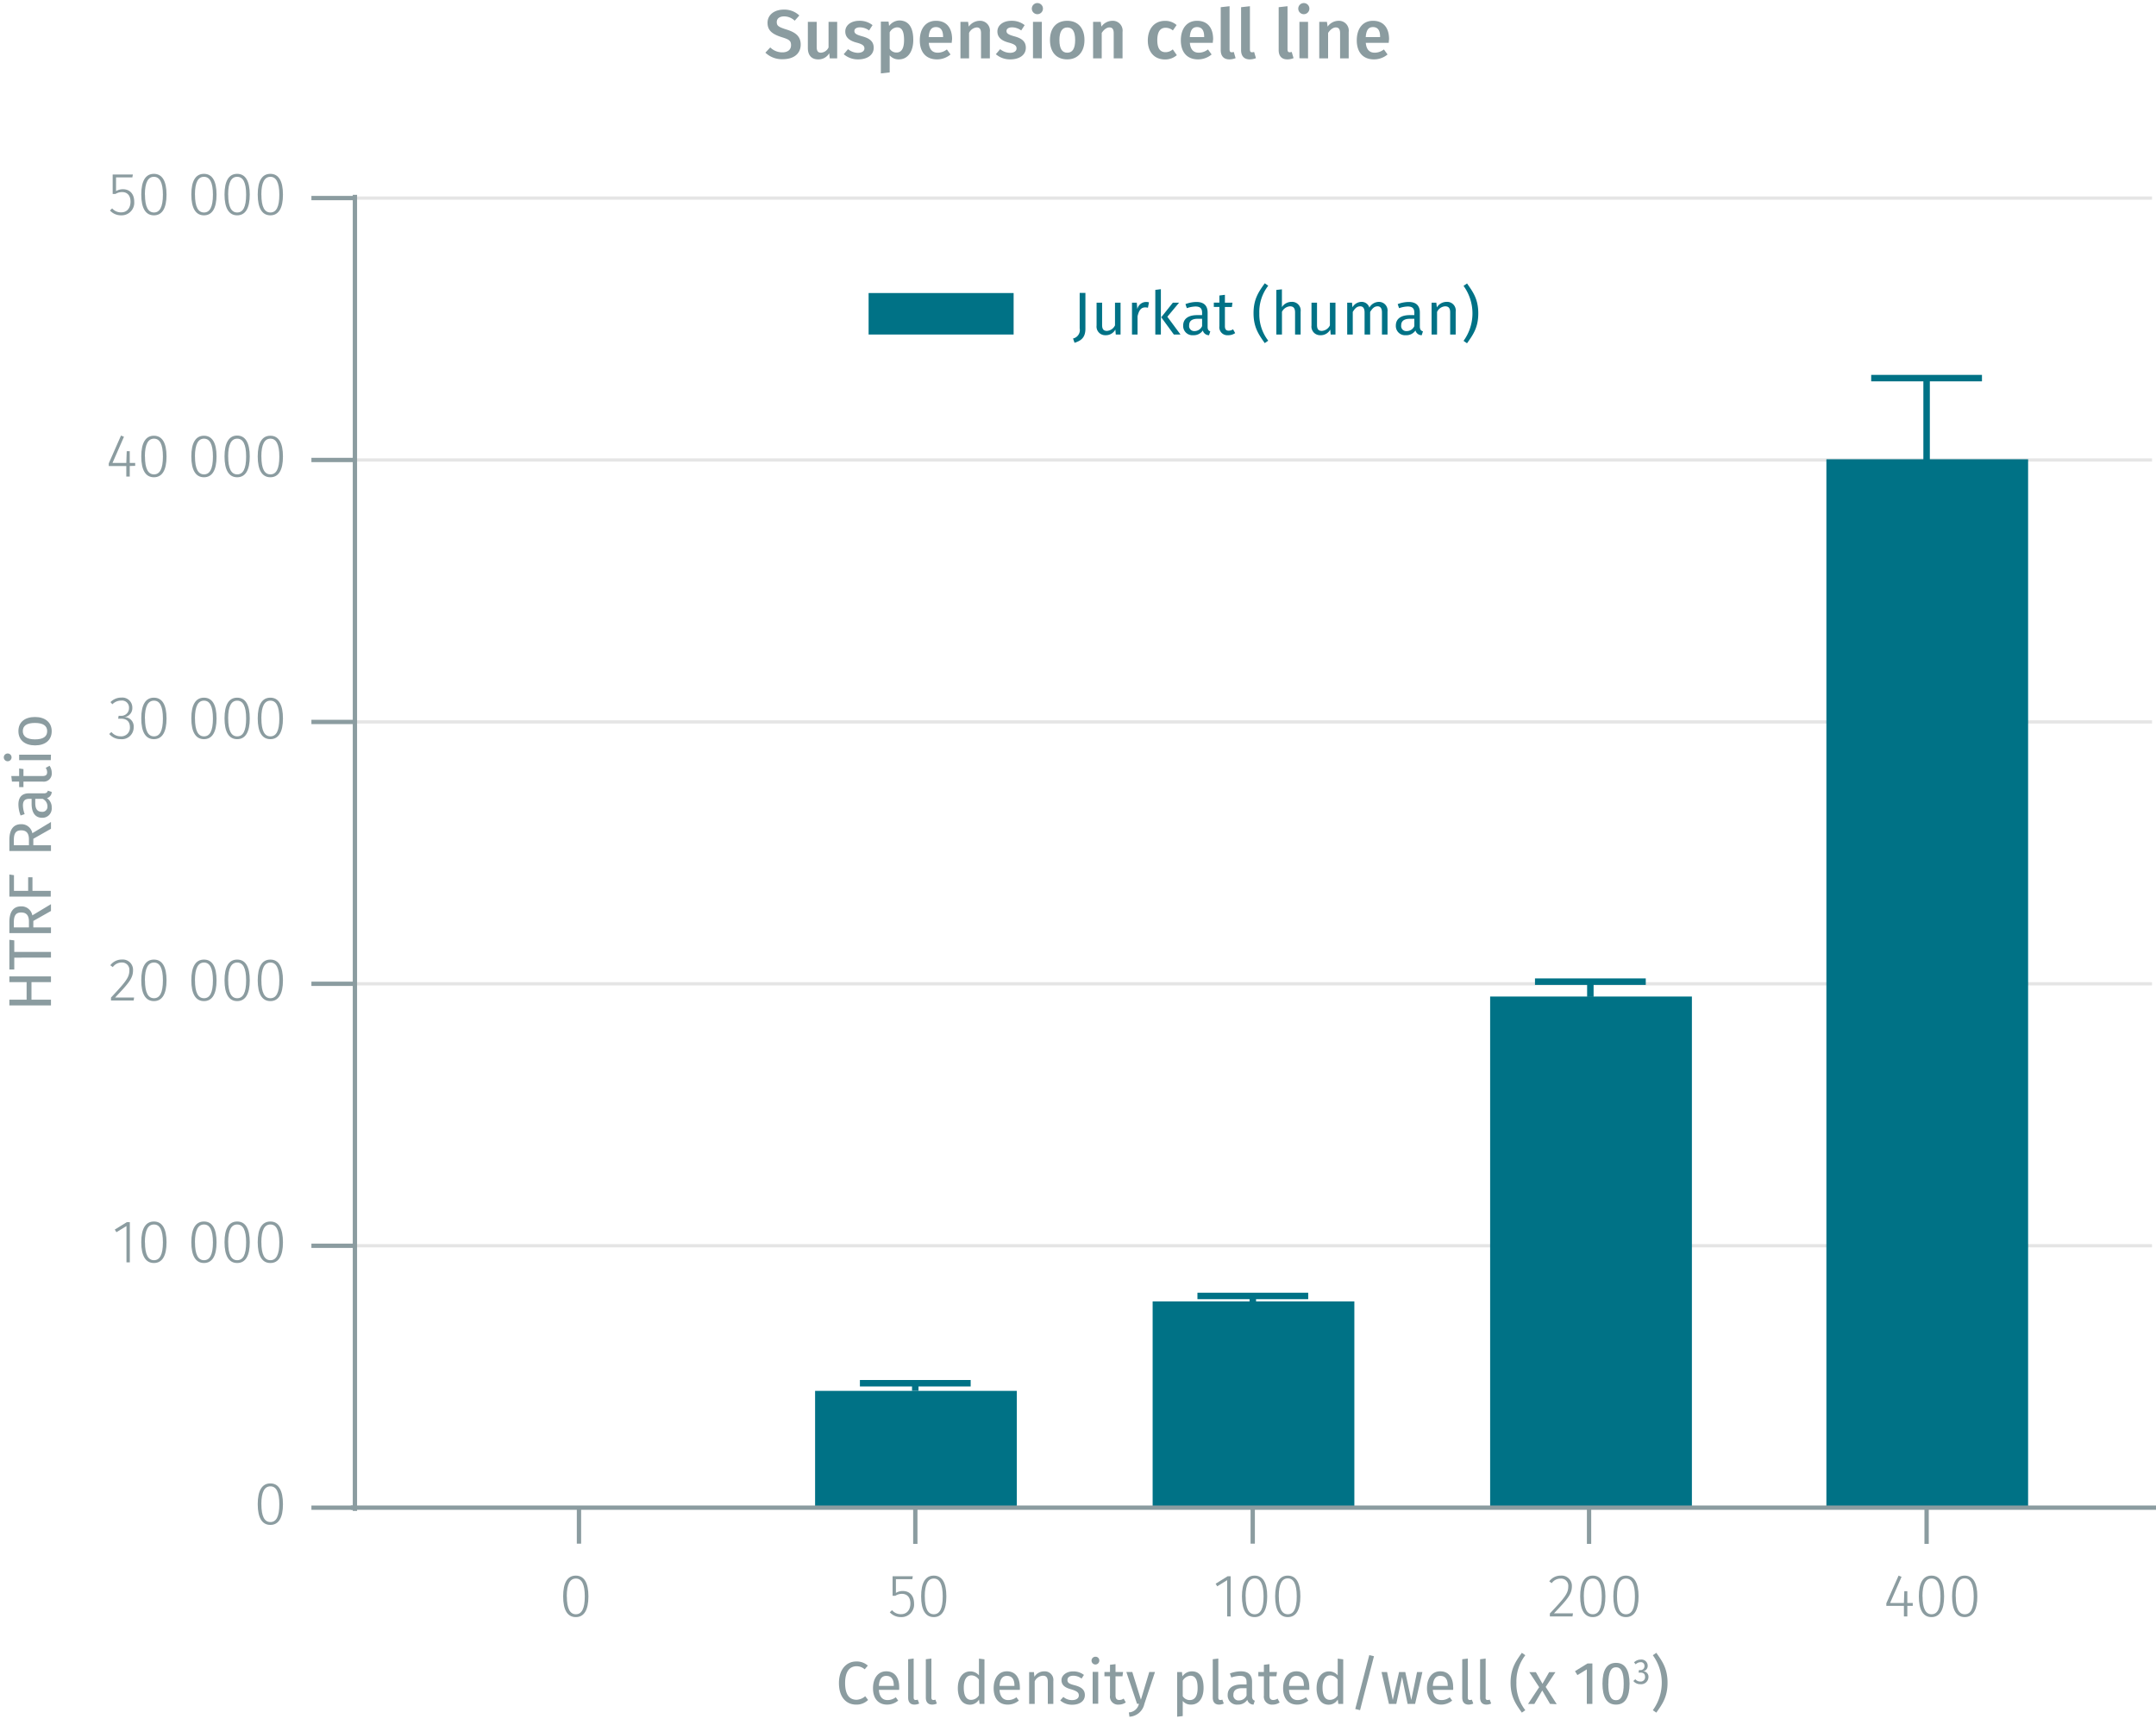 <svg id="Calque_1" data-name="Calque 1" xmlns="http://www.w3.org/2000/svg" viewBox="0 0 500 400"><line x1="82.31" y1="288.87" x2="499.08" y2="288.87" fill="none" stroke="#e5e5e5" stroke-miterlimit="10" stroke-width="0.75"/><line x1="82.31" y1="228.13" x2="499.08" y2="228.13" fill="none" stroke="#e5e5e5" stroke-miterlimit="10" stroke-width="0.75"/><line x1="82.31" y1="167.4" x2="499.08" y2="167.4" fill="none" stroke="#e5e5e5" stroke-miterlimit="10" stroke-width="0.75"/><line x1="82.31" y1="106.66" x2="499.08" y2="106.66" fill="none" stroke="#e5e5e5" stroke-miterlimit="10" stroke-width="0.75"/><line x1="82.31" y1="45.93" x2="499.08" y2="45.93" fill="none" stroke="#e5e5e5" stroke-miterlimit="10" stroke-width="0.75"/><polyline points="189.03 322.52 189.03 349.6 235.81 349.6 235.81 322.52 189.03 322.52" fill="#007286" fill-rule="evenodd"/><polyline points="267.31 301.77 267.31 349.6 314.09 349.6 314.09 301.77 267.31 301.77" fill="#007286" fill-rule="evenodd"/><polyline points="345.58 231.08 345.58 349.6 392.37 349.6 392.37 231.08 345.58 231.08" fill="#007286" fill-rule="evenodd"/><polyline points="423.56 106.5 423.56 349.6 470.34 349.6 470.34 106.5 423.56 106.5" fill="#007286" fill-rule="evenodd"/><path d="M136.46,370.18c0,3.15-1,4.8-2.93,4.8s-2.93-1.66-2.93-4.81,1-4.81,2.93-4.81S136.46,367,136.46,370.18Zm-5,0c0,2.87.75,4.14,2.09,4.14s2.07-1.26,2.07-4.13-.72-4.15-2.07-4.15S131.44,367.29,131.44,370.17Z" fill="#8b9ca0"/><path d="M207.77,366.19v3.18a3,3,0,0,1,1.59-.44c1.6,0,2.62,1.09,2.62,2.9a2.91,2.91,0,0,1-3,3.15,3.45,3.45,0,0,1-2.63-1.12l.52-.49a2.65,2.65,0,0,0,2.11.93c1.32,0,2.15-1,2.15-2.48s-.81-2.23-1.95-2.23a2.76,2.76,0,0,0-1.55.45H207v-4.53h4.69l-.12.68Z" fill="#8b9ca0"/><path d="M219.47,370.18c0,3.15-1,4.8-2.92,4.8s-2.93-1.66-2.93-4.81,1-4.81,2.93-4.81S219.47,367,219.47,370.18Zm-5,0c0,2.87.74,4.14,2.09,4.14s2.07-1.26,2.07-4.13-.73-4.15-2.07-4.15S214.46,367.29,214.46,370.17Z" fill="#8b9ca0"/><path d="M284.59,374.83v-8.42l-2.3,1.43-.37-.6,2.78-1.73h.7v9.32Z" fill="#8b9ca0"/><path d="M293.88,370.18c0,3.15-1,4.8-2.93,4.8s-2.93-1.66-2.93-4.81,1-4.81,2.93-4.81S293.88,367,293.88,370.18Zm-5,0c0,2.87.74,4.14,2.09,4.14s2.07-1.26,2.07-4.13S292.29,366,291,366,288.86,367.29,288.86,370.17Z" fill="#8b9ca0"/><path d="M301.57,370.18c0,3.15-1,4.8-2.92,4.8s-2.93-1.66-2.93-4.81,1-4.81,2.93-4.81S301.57,367,301.57,370.18Zm-5,0c0,2.87.74,4.14,2.09,4.14s2.07-1.26,2.07-4.13S300,366,298.65,366,296.56,367.29,296.56,370.17Z" fill="#8b9ca0"/><path d="M364.54,367.81c0,1.85-1,3-4.16,6.3h4.41l-.11.72h-5.25v-.69c3.46-3.68,4.27-4.65,4.27-6.29a1.67,1.67,0,0,0-1.77-1.8,2.5,2.5,0,0,0-2.07,1.06l-.57-.42a3.26,3.26,0,0,1,2.69-1.33A2.38,2.38,0,0,1,364.54,367.81Z" fill="#8b9ca0"/><path d="M372.31,370.18c0,3.15-1,4.8-2.93,4.8s-2.92-1.66-2.92-4.81,1-4.81,2.92-4.81S372.31,367,372.31,370.18Zm-5,0c0,2.87.74,4.14,2.08,4.14s2.08-1.26,2.08-4.13-.73-4.15-2.08-4.15S367.3,367.29,367.3,370.17Z" fill="#8b9ca0"/><path d="M380,370.18c0,3.15-1,4.8-2.93,4.8s-2.92-1.66-2.92-4.81,1-4.81,2.92-4.81S380,367,380,370.18Zm-5,0c0,2.87.74,4.14,2.08,4.14s2.08-1.26,2.08-4.13-.73-4.15-2.08-4.15S375,367.29,375,370.17Z" fill="#8b9ca0"/><path d="M442.33,372.38v2.45h-.79v-2.45h-4.08v-.6l2.84-6.42.69.28-2.66,6.07h3.21l.09-2.74h.7v2.74h1.26v.67Z" fill="#8b9ca0"/><path d="M450.86,370.18c0,3.15-1,4.8-2.93,4.8s-2.93-1.66-2.93-4.81,1-4.81,2.93-4.81S450.86,367,450.86,370.18Zm-5,0c0,2.87.75,4.14,2.09,4.14s2.07-1.26,2.07-4.13-.72-4.15-2.07-4.15S445.84,367.29,445.84,370.17Z" fill="#8b9ca0"/><path d="M458.56,370.18c0,3.15-1,4.8-2.93,4.8s-2.92-1.66-2.92-4.81,1-4.81,2.92-4.81S458.56,367,458.56,370.18Zm-5,0c0,2.87.75,4.14,2.09,4.14s2.08-1.26,2.08-4.13S457,366,455.63,366,453.54,367.29,453.54,370.17Z" fill="#8b9ca0"/><path d="M446.8,358V349.6M368.52,358V349.6m-78,8.35V349.6M212.27,358V349.6m-78,8.35V349.6m-52.9,0H500" fill="none" stroke="#8b9ca0" stroke-miterlimit="10"/><path d="M65.62,348.8c0,3.15-1,4.8-2.92,4.8s-2.93-1.66-2.93-4.81,1-4.81,2.93-4.81S65.62,345.63,65.62,348.8Zm-5,0c0,2.87.74,4.14,2.09,4.14s2.07-1.26,2.07-4.13-.73-4.15-2.07-4.15S60.61,345.91,60.61,348.79Z" fill="#8b9ca0"/><path d="M29.33,292.72V284.3L27,285.73l-.38-.61,2.79-1.72h.7v9.32Z" fill="#8b9ca0"/><path d="M38.62,288.07c0,3.15-1,4.8-2.93,4.8s-2.93-1.67-2.93-4.82,1-4.8,2.93-4.8S38.62,284.9,38.62,288.07Zm-5,0c0,2.87.75,4.15,2.09,4.15s2.07-1.26,2.07-4.13-.72-4.15-2.07-4.15S33.6,285.18,33.6,288.05Z" fill="#8b9ca0"/><path d="M50.22,288.07c0,3.15-1,4.8-2.92,4.8s-2.93-1.67-2.93-4.82,1-4.8,2.93-4.8S50.22,284.9,50.22,288.07Zm-5,0c0,2.87.74,4.15,2.09,4.15s2.07-1.26,2.07-4.13-.73-4.15-2.07-4.15S45.21,285.18,45.21,288.05Z" fill="#8b9ca0"/><path d="M57.92,288.07c0,3.15-1,4.8-2.92,4.8s-2.93-1.67-2.93-4.82,1-4.8,2.93-4.8S57.92,284.9,57.92,288.07Zm-5,0c0,2.87.74,4.15,2.09,4.15s2.07-1.26,2.07-4.13-.73-4.15-2.07-4.15S52.91,285.18,52.91,288.05Z" fill="#8b9ca0"/><path d="M65.62,288.07c0,3.15-1,4.8-2.92,4.8s-2.93-1.67-2.93-4.82,1-4.8,2.93-4.8S65.62,284.9,65.62,288.07Zm-5,0c0,2.87.74,4.15,2.09,4.15s2.07-1.26,2.07-4.13-.73-4.15-2.07-4.15S60.61,285.18,60.61,288.05Z" fill="#8b9ca0"/><path d="M30.85,225c0,1.85-1,3-4.16,6.31H31.1L31,232H25.74v-.68C29.2,227.61,30,226.65,30,225a1.68,1.68,0,0,0-1.77-1.81,2.53,2.53,0,0,0-2.07,1.06l-.58-.42a3.3,3.3,0,0,1,2.69-1.33A2.38,2.38,0,0,1,30.85,225Z" fill="#8b9ca0"/><path d="M38.62,227.33c0,3.15-1,4.81-2.93,4.81s-2.93-1.67-2.93-4.82,1-4.81,2.93-4.81S38.62,224.17,38.62,227.33Zm-5,0c0,2.87.75,4.14,2.09,4.14s2.07-1.26,2.07-4.13-.72-4.14-2.07-4.14S33.6,224.45,33.6,227.32Z" fill="#8b9ca0"/><path d="M50.22,227.33c0,3.15-1,4.81-2.92,4.81s-2.93-1.67-2.93-4.82,1-4.81,2.93-4.81S50.22,224.17,50.22,227.33Zm-5,0c0,2.87.74,4.14,2.09,4.14s2.07-1.26,2.07-4.13-.73-4.14-2.07-4.14S45.21,224.45,45.21,227.32Z" fill="#8b9ca0"/><path d="M57.92,227.33c0,3.15-1,4.81-2.92,4.81s-2.93-1.67-2.93-4.82,1-4.81,2.93-4.81S57.92,224.17,57.92,227.33Zm-5,0c0,2.87.74,4.14,2.09,4.14s2.07-1.26,2.07-4.13-.73-4.14-2.07-4.14S52.91,224.45,52.91,227.32Z" fill="#8b9ca0"/><path d="M65.62,227.33c0,3.15-1,4.81-2.92,4.81s-2.93-1.67-2.93-4.82,1-4.81,2.93-4.81S65.62,224.17,65.62,227.33Zm-5,0c0,2.87.74,4.14,2.09,4.14s2.07-1.26,2.07-4.13-.73-4.14-2.07-4.14S60.61,224.45,60.61,227.32Z" fill="#8b9ca0"/><path d="M30.69,164.1a2.1,2.1,0,0,1-1.84,2.19A2.14,2.14,0,0,1,31,168.61a2.73,2.73,0,0,1-3,2.79,3.38,3.38,0,0,1-2.67-1.2l.51-.46a2.7,2.7,0,0,0,2.13,1,2,2,0,0,0,2.16-2.09c0-1.42-.84-2-2.1-2H27.4l.11-.66H28a1.79,1.79,0,0,0,1.92-1.86,1.62,1.62,0,0,0-1.79-1.68,2.86,2.86,0,0,0-2.07.86l-.44-.5a3.49,3.49,0,0,1,2.55-1.05A2.31,2.31,0,0,1,30.69,164.1Z" fill="#8b9ca0"/><path d="M38.62,166.6c0,3.15-1,4.8-2.93,4.8s-2.93-1.66-2.93-4.82,1-4.8,2.93-4.8S38.62,163.43,38.62,166.6Zm-5,0c0,2.88.75,4.15,2.09,4.15s2.07-1.26,2.07-4.13-.72-4.15-2.07-4.15S33.6,163.71,33.6,166.58Z" fill="#8b9ca0"/><path d="M50.22,166.6c0,3.15-1,4.8-2.92,4.8s-2.93-1.66-2.93-4.82,1-4.8,2.93-4.8S50.22,163.43,50.22,166.6Zm-5,0c0,2.88.74,4.15,2.09,4.15s2.07-1.26,2.07-4.13-.73-4.15-2.07-4.15S45.21,163.71,45.21,166.58Z" fill="#8b9ca0"/><path d="M57.92,166.6c0,3.15-1,4.8-2.92,4.8s-2.93-1.66-2.93-4.82,1-4.8,2.93-4.8S57.92,163.43,57.92,166.6Zm-5,0c0,2.88.74,4.15,2.09,4.15s2.07-1.26,2.07-4.13-.73-4.15-2.07-4.15S52.91,163.71,52.91,166.58Z" fill="#8b9ca0"/><path d="M65.62,166.6c0,3.15-1,4.8-2.92,4.8s-2.93-1.66-2.93-4.82,1-4.8,2.93-4.8S65.62,163.43,65.62,166.6Zm-5,0c0,2.88.74,4.15,2.09,4.15s2.07-1.26,2.07-4.13-.73-4.15-2.07-4.15S60.61,163.71,60.61,166.58Z" fill="#8b9ca0"/><path d="M30.09,108.06v2.45h-.8v-2.45H25.22v-.6L28.06,101l.69.28-2.66,6.07h3.2l.1-2.73h.7v2.73h1.26v.67Z" fill="#8b9ca0"/><path d="M38.62,105.86c0,3.15-1,4.81-2.93,4.81s-2.93-1.67-2.93-4.82,1-4.81,2.93-4.81S38.62,102.7,38.62,105.86Zm-5,0c0,2.87.75,4.14,2.09,4.14s2.07-1.26,2.07-4.13-.72-4.15-2.07-4.15S33.6,103,33.6,105.85Z" fill="#8b9ca0"/><path d="M50.22,105.86c0,3.15-1,4.81-2.92,4.81s-2.93-1.67-2.93-4.82,1-4.81,2.93-4.81S50.22,102.7,50.22,105.86Zm-5,0c0,2.87.74,4.14,2.09,4.14s2.07-1.26,2.07-4.13-.73-4.15-2.07-4.15S45.21,103,45.21,105.85Z" fill="#8b9ca0"/><path d="M57.92,105.86c0,3.15-1,4.81-2.92,4.81s-2.93-1.67-2.93-4.82S53.08,101,55,101,57.92,102.7,57.92,105.86Zm-5,0c0,2.87.74,4.14,2.09,4.14s2.07-1.26,2.07-4.13-.73-4.15-2.07-4.15S52.91,103,52.91,105.85Z" fill="#8b9ca0"/><path d="M65.62,105.86c0,3.15-1,4.81-2.92,4.81s-2.93-1.67-2.93-4.82,1-4.81,2.93-4.81S65.62,102.7,65.62,105.86Zm-5,0c0,2.87.74,4.14,2.09,4.14s2.07-1.26,2.07-4.13-.73-4.15-2.07-4.15S60.61,103,60.61,105.85Z" fill="#8b9ca0"/><path d="M26.91,41.13v3.18a3.16,3.16,0,0,1,1.6-.43c1.6,0,2.62,1.09,2.62,2.9a2.92,2.92,0,0,1-3,3.15,3.45,3.45,0,0,1-2.63-1.12l.51-.49a2.67,2.67,0,0,0,2.12.92c1.32,0,2.14-1,2.14-2.48s-.81-2.22-1.94-2.22a2.89,2.89,0,0,0-1.56.44h-.64V40.46h4.69l-.13.67Z" fill="#8b9ca0"/><path d="M38.62,45.12c0,3.16-1,4.81-2.93,4.81s-2.93-1.67-2.93-4.82,1-4.8,2.93-4.8S38.62,42,38.62,45.12Zm-5,0c0,2.87.75,4.15,2.09,4.15s2.07-1.26,2.07-4.14S37,41,35.69,41,33.6,42.24,33.6,45.11Z" fill="#8b9ca0"/><path d="M50.22,45.12c0,3.16-1,4.81-2.92,4.81s-2.93-1.67-2.93-4.82,1-4.8,2.93-4.8S50.22,42,50.22,45.12Zm-5,0c0,2.87.74,4.15,2.09,4.15s2.07-1.26,2.07-4.14S48.64,41,47.3,41,45.21,42.24,45.21,45.11Z" fill="#8b9ca0"/><path d="M57.92,45.12c0,3.16-1,4.81-2.92,4.81s-2.93-1.67-2.93-4.82,1-4.8,2.93-4.8S57.92,42,57.92,45.12Zm-5,0c0,2.87.74,4.15,2.09,4.15s2.07-1.26,2.07-4.14S56.34,41,55,41,52.91,42.24,52.91,45.11Z" fill="#8b9ca0"/><path d="M65.62,45.12c0,3.16-1,4.81-2.92,4.81s-2.93-1.67-2.93-4.82,1-4.8,2.93-4.8S65.62,42,65.62,45.12Zm-5,0c0,2.87.74,4.15,2.09,4.15s2.07-1.26,2.07-4.14S64,41,62.7,41,60.61,42.24,60.61,45.11Z" fill="#8b9ca0"/><path d="M82.31,45.93H72.22m10.09,60.73H72.22M82.31,167.4H72.22m10.09,60.73H72.22m10.09,60.74H72.22M82.31,349.6H72.22m10.09.76V45.17" fill="none" stroke="#8b9ca0" stroke-miterlimit="10"/><polyline points="199.42 320.75 225.11 320.75 212.26 320.75 212.26 322.52" fill="none" stroke="#007286" stroke-miterlimit="10" stroke-width="1.5"/><polyline points="277.7 300.51 303.39 300.51 290.54 300.51 290.54 303.04" fill="none" stroke="#007286" stroke-miterlimit="10" stroke-width="1.5"/><polyline points="355.98 227.63 381.67 227.63 368.82 227.63 368.82 231.17" fill="none" stroke="#007286" stroke-miterlimit="10" stroke-width="1.5"/><polyline points="433.95 87.68 459.64 87.68 446.8 87.68 446.8 107.17" fill="none" stroke="#007286" stroke-miterlimit="10" stroke-width="1.5"/><path d="M185.37,3.59,184.3,4.8a3.54,3.54,0,0,0-2.45-1c-1,0-1.71.45-1.71,1.32s.43,1.15,2.27,1.73,3.28,1.4,3.28,3.48-1.55,3.4-4.19,3.4a5.54,5.54,0,0,1-4-1.52L178.63,11a4,4,0,0,0,2.82,1.14c1.18,0,2-.58,2-1.65s-.46-1.35-2.19-1.88C179,7.89,178,7,178,5.28c0-1.84,1.58-3.05,3.76-3.05A5,5,0,0,1,185.37,3.59Z" fill="#8b9ca0"/><path d="M192.43,13.53l-.12-1.19a2.87,2.87,0,0,1-2.59,1.43c-1.54,0-2.37-1-2.37-2.63V5.06h2.05v5.83c0,1,.34,1.33,1,1.33A2.08,2.08,0,0,0,192.15,11V5.06h2v8.47Z" fill="#8b9ca0"/><path d="M202.35,5.83l-.8,1.23a3.66,3.66,0,0,0-2.09-.72c-.86,0-1.32.34-1.32.85s.33.82,1.77,1.22c1.73.46,2.71,1.16,2.71,2.67,0,1.76-1.63,2.69-3.57,2.69a5,5,0,0,1-3.38-1.2l1-1.17a3.68,3.68,0,0,0,2.28.85c.92,0,1.52-.4,1.52-1s-.34-1-1.93-1.4c-1.74-.48-2.51-1.32-2.51-2.56,0-1.41,1.3-2.47,3.27-2.47A4.75,4.75,0,0,1,202.35,5.83Z" fill="#8b9ca0"/><path d="M211.8,9.27c0,2.59-1.2,4.5-3.34,4.5a2.69,2.69,0,0,1-2.13-.93v3.95l-2.05.23v-12h1.79l.12,1a3.07,3.07,0,0,1,2.44-1.28C210.88,4.82,211.8,6.56,211.8,9.27Zm-2.14,0c0-2.15-.58-2.93-1.63-2.93a2.08,2.08,0,0,0-1.7,1.15v3.81a1.79,1.79,0,0,0,1.55.88C209,12.2,209.66,11.33,209.66,9.29Z" fill="#8b9ca0"/><path d="M220.71,9.93H215.4c.14,1.73,1,2.29,2.08,2.29a3.46,3.46,0,0,0,2.11-.76l.85,1.17a4.86,4.86,0,0,1-3.13,1.14c-2.63,0-4-1.75-4-4.42s1.36-4.53,3.76-4.53,3.73,1.6,3.73,4.27C220.76,9.37,220.73,9.7,220.71,9.93Zm-2-1.43c0-1.39-.5-2.22-1.65-2.22-1,0-1.57.64-1.68,2.32h3.33Z" fill="#8b9ca0"/><path d="M229.56,7.4v6.13h-2.05V7.72c0-1.06-.4-1.36-1-1.36a2.17,2.17,0,0,0-1.77,1.28v5.89h-2V5.06h1.77l.16,1.11a3.17,3.17,0,0,1,2.58-1.35A2.28,2.28,0,0,1,229.56,7.4Z" fill="#8b9ca0"/><path d="M237.63,5.83l-.8,1.23a3.66,3.66,0,0,0-2.08-.72c-.87,0-1.33.34-1.33.85s.33.82,1.77,1.22c1.73.46,2.71,1.16,2.71,2.67,0,1.76-1.63,2.69-3.57,2.69a5,5,0,0,1-3.38-1.2l1-1.17a3.68,3.68,0,0,0,2.28.85c.92,0,1.52-.4,1.52-1s-.34-1-1.92-1.4c-1.75-.48-2.52-1.32-2.52-2.56,0-1.41,1.3-2.47,3.27-2.47A4.75,4.75,0,0,1,237.63,5.83Z" fill="#8b9ca0"/><path d="M241.87,2a1.29,1.29,0,0,1-2.58,0,1.29,1.29,0,0,1,2.58,0Zm-2.31,11.51V5.06h2.05v8.47Z" fill="#8b9ca0"/><path d="M251.5,9.29c0,2.67-1.49,4.48-4,4.48s-4-1.7-4-4.48,1.49-4.47,4-4.47S251.5,6.52,251.5,9.29Zm-5.81,0c0,2,.62,2.93,1.82,2.93s1.83-.92,1.83-2.93-.63-2.92-1.81-2.92S245.69,7.29,245.69,9.29Z" fill="#8b9ca0"/><path d="M260.33,7.4v6.13h-2.05V7.72c0-1.06-.4-1.36-1-1.36s-1.28.49-1.78,1.28v5.89h-2V5.06h1.77l.16,1.11a3.17,3.17,0,0,1,2.58-1.35A2.28,2.28,0,0,1,260.33,7.4Z" fill="#8b9ca0"/><path d="M272.87,5.81,272,7.06a2.59,2.59,0,0,0-1.7-.62c-1.19,0-1.91.86-1.91,2.89s.76,2.77,1.91,2.77a2.55,2.55,0,0,0,1.68-.65l.94,1.34a4.11,4.11,0,0,1-2.73,1c-2.45,0-4-1.7-4-4.4s1.52-4.55,3.95-4.55A3.92,3.92,0,0,1,272.87,5.81Z" fill="#8b9ca0"/><path d="M281.26,9.93h-5.32c.15,1.73,1,2.29,2.09,2.29a3.49,3.49,0,0,0,2.11-.76l.85,1.17a4.91,4.91,0,0,1-3.14,1.14c-2.63,0-4-1.75-4-4.42s1.36-4.53,3.76-4.53,3.73,1.6,3.73,4.27C281.31,9.37,281.27,9.7,281.26,9.93Zm-2-1.43c0-1.39-.49-2.22-1.65-2.22-1,0-1.56.64-1.68,2.32h3.33Z" fill="#8b9ca0"/><path d="M285.64,12.12a1.51,1.51,0,0,0,.48-.08l.43,1.44a3.71,3.71,0,0,1-1.45.29c-1.27,0-2-.75-2-2.16V1.67l2.05-.23v10C285.16,11.93,285.3,12.12,285.64,12.12Z" fill="#8b9ca0"/><path d="M290.36,12.12a1.51,1.51,0,0,0,.48-.08l.43,1.44a3.71,3.71,0,0,1-1.45.29c-1.27,0-2-.75-2-2.16V1.67l2.05-.23v10C289.88,11.93,290,12.12,290.36,12.12Z" fill="#8b9ca0"/><path d="M299.08,12.12a1.51,1.51,0,0,0,.48-.08l.43,1.44a3.71,3.71,0,0,1-1.45.29c-1.27,0-2-.75-2-2.16V1.67l2.05-.23v10C298.6,11.93,298.75,12.12,299.08,12.12Z" fill="#8b9ca0"/><path d="M303.66,2a1.29,1.29,0,0,1-2.58,0,1.29,1.29,0,0,1,2.58,0Zm-2.31,11.51V5.06h2v8.47Z" fill="#8b9ca0"/><path d="M312.78,7.4v6.13h-2V7.72c0-1.06-.4-1.36-1-1.36s-1.28.49-1.78,1.28v5.89h-2.05V5.06h1.78l.16,1.11a3.16,3.16,0,0,1,2.58-1.35A2.28,2.28,0,0,1,312.78,7.4Z" fill="#8b9ca0"/><path d="M322.06,9.93h-5.32c.15,1.73,1,2.29,2.09,2.29a3.49,3.49,0,0,0,2.11-.76l.85,1.17a4.91,4.91,0,0,1-3.14,1.14c-2.63,0-4-1.75-4-4.42s1.36-4.53,3.76-4.53,3.73,1.6,3.73,4.27C322.11,9.37,322.07,9.7,322.06,9.93Zm-2-1.43c0-1.39-.49-2.22-1.65-2.22-1,0-1.56.64-1.68,2.32h3.33Z" fill="#8b9ca0"/><path d="M201.26,386.23l-.73.86a2.84,2.84,0,0,0-1.86-.72c-1.46,0-2.68,1-2.68,3.9s1.16,3.88,2.66,3.88a3.24,3.24,0,0,0,2-.82l.67.86a3.77,3.77,0,0,1-2.76,1.08c-2.34,0-4-1.75-4-5s1.82-5,4-5A3.84,3.84,0,0,1,201.26,386.23Z" fill="#8b9ca0"/><path d="M208.52,391.85h-4.7c.12,1.71.92,2.37,2,2.37a3.09,3.09,0,0,0,1.92-.65l.56.77a4,4,0,0,1-2.57.93c-2.06,0-3.27-1.44-3.27-3.78s1.17-3.94,3.07-3.94,3,1.39,3,3.64A6.12,6.12,0,0,1,208.52,391.85Zm-1.24-1c0-1.44-.58-2.24-1.74-2.24-1,0-1.63.69-1.72,2.33h3.46Z" fill="#8b9ca0"/><path d="M212.36,394.2a1.36,1.36,0,0,0,.47-.08l.34.9a2.63,2.63,0,0,1-1.09.25c-.94,0-1.47-.56-1.47-1.63v-8.89l1.28-.16v9C211.89,394,212,394.2,212.36,394.2Z" fill="#8b9ca0"/><path d="M216.46,394.2a1.36,1.36,0,0,0,.47-.08l.34.9a2.59,2.59,0,0,1-1.09.25c-.94,0-1.47-.56-1.47-1.63v-8.89l1.29-.16v9C216,394,216.12,394.2,216.46,394.2Z" fill="#8b9ca0"/><path d="M228.3,395.1h-1.13l-.13-1a2.45,2.45,0,0,1-2.12,1.19c-1.8,0-2.79-1.53-2.79-3.83s1.09-3.89,2.9-3.89a2.64,2.64,0,0,1,2,.91v-3.87l1.28.16Zm-1.28-2v-3.61a2.13,2.13,0,0,0-1.71-1c-1.11,0-1.8.93-1.8,2.85s.62,2.83,1.69,2.83A2.12,2.12,0,0,0,227,393.15Z" fill="#8b9ca0"/><path d="M236.51,391.85H231.8c.13,1.71.93,2.37,2,2.37a3.11,3.11,0,0,0,1.92-.65l.56.77a4,4,0,0,1-2.58.93c-2.06,0-3.26-1.44-3.26-3.78s1.16-3.94,3.07-3.94,3,1.39,3,3.64C236.54,391.44,236.52,391.68,236.51,391.85Zm-1.25-1c0-1.44-.57-2.24-1.74-2.24-1,0-1.62.69-1.72,2.33h3.46Z" fill="#8b9ca0"/><path d="M244.28,389.8v5.3H243V390c0-1.11-.45-1.43-1.16-1.43a2.24,2.24,0,0,0-1.88,1.3v5.24h-1.29v-7.38h1.11l.11,1.09a2.66,2.66,0,0,1,2.25-1.26A2,2,0,0,1,244.28,389.8Z" fill="#8b9ca0"/><path d="M251.38,388.39l-.56.85a3.13,3.13,0,0,0-1.91-.67c-.84,0-1.36.38-1.36,1s.39.88,1.58,1.19c1.56.39,2.46,1,2.46,2.3,0,1.54-1.42,2.24-2.92,2.24a4.11,4.11,0,0,1-2.79-1l.72-.81a3.11,3.11,0,0,0,2,.74c1,0,1.59-.43,1.59-1.08s-.37-1-1.8-1.43c-1.59-.42-2.22-1.1-2.22-2.15s1.13-2,2.66-2A4,4,0,0,1,251.38,388.39Z" fill="#8b9ca0"/><path d="M254.94,385.06a.9.9,0,1,1-.91-.89A.86.86,0,0,1,254.94,385.06Zm-1.54,10v-7.38h1.29v7.38Z" fill="#8b9ca0"/><path d="M259.42,395.27a1.85,1.85,0,0,1-2-2.1v-4.46h-1.29v-1h1.29v-1.67l1.28-.15v1.82h1.75l-.14,1h-1.61v4.4c0,.74.24,1.09.89,1.09a1.77,1.77,0,0,0,1-.32l.49.88A2.81,2.81,0,0,1,259.42,395.27Z" fill="#8b9ca0"/><path d="M261.93,398.08l-.14-1a2.51,2.51,0,0,0,2.34-2h-.44l-2.48-7.38h1.38l2,6.44,1.94-6.44h1.33l-2.47,7.42A3.75,3.75,0,0,1,261.93,398.08Z" fill="#8b9ca0"/><path d="M279.12,391.4c0,2.24-1,3.87-2.9,3.87a2.41,2.41,0,0,1-1.93-.84v3.5l-1.29.15V387.72h1.11l.1,1a2.68,2.68,0,0,1,2.18-1.16C278.35,387.55,279.12,389.08,279.12,391.4Zm-1.38,0c0-1.92-.56-2.83-1.67-2.83a2.25,2.25,0,0,0-1.78,1.15v3.6a1.92,1.92,0,0,0,1.63.9C277.09,394.22,277.74,393.33,277.74,391.4Z" fill="#8b9ca0"/><path d="M283,394.2a1.46,1.46,0,0,0,.48-.08l.33.9a2.59,2.59,0,0,1-1.09.25c-.94,0-1.47-.56-1.47-1.63v-8.89l1.29-.16v9C282.54,394,282.66,394.2,283,394.2Z" fill="#8b9ca0"/><path d="M291,394.37l-.29.9a1.5,1.5,0,0,1-1.45-1.11,2.52,2.52,0,0,1-2.2,1.11,2.14,2.14,0,0,1-2.35-2.23c0-1.58,1.19-2.44,3.25-2.44h1.13v-.54c0-1.07-.51-1.46-1.54-1.46a6.73,6.73,0,0,0-2,.39l-.32-.94a7.39,7.39,0,0,1,2.55-.5c1.78,0,2.59.91,2.59,2.45v3.38C290.39,394,290.63,394.23,291,394.37Zm-1.91-1.22v-1.69h-1c-1.36,0-2.05.5-2.05,1.51a1.17,1.17,0,0,0,1.28,1.33A1.9,1.9,0,0,0,289.1,393.15Z" fill="#8b9ca0"/><path d="M295.11,395.27a1.85,1.85,0,0,1-2-2.1v-4.46h-1.29v-1h1.29v-1.67l1.29-.15v1.82h1.75l-.14,1h-1.61v4.4c0,.74.24,1.09.88,1.09a1.75,1.75,0,0,0,1-.32l.49.88A2.78,2.78,0,0,1,295.11,395.27Z" fill="#8b9ca0"/><path d="M303.64,391.85h-4.71c.13,1.71.93,2.37,2,2.37a3.11,3.11,0,0,0,1.92-.65l.56.77a4,4,0,0,1-2.58.93c-2.06,0-3.26-1.44-3.26-3.78s1.16-3.94,3.07-3.94,3,1.39,3,3.64C303.67,391.44,303.65,391.68,303.64,391.85Zm-1.25-1c0-1.44-.57-2.24-1.74-2.24-1,0-1.62.69-1.72,2.33h3.46Z" fill="#8b9ca0"/><path d="M311.5,395.1h-1.13l-.13-1a2.45,2.45,0,0,1-2.12,1.19c-1.8,0-2.79-1.53-2.79-3.83s1.09-3.89,2.9-3.89a2.64,2.64,0,0,1,2,.91v-3.87l1.28.16Zm-1.28-2v-3.61a2.13,2.13,0,0,0-1.71-1c-1.11,0-1.8.93-1.8,2.85s.62,2.83,1.69,2.83A2.12,2.12,0,0,0,310.22,393.15Z" fill="#8b9ca0"/><path d="M315.41,396.56l-1.11-.27,3.25-12.49,1.09.25Z" fill="#8b9ca0"/><path d="M326.44,395.1l-1.29-6.22-1.33,6.22h-1.71l-1.72-7.38h1.29L323,394.2l1.46-6.48h1.44l1.39,6.48,1.34-6.48h1.24l-1.69,7.38Z" fill="#8b9ca0"/><path d="M337,391.85h-4.71c.13,1.71.93,2.37,2,2.37a3.11,3.11,0,0,0,1.92-.65l.56.77a4,4,0,0,1-2.58.93c-2.06,0-3.26-1.44-3.26-3.78s1.16-3.94,3.07-3.94,3,1.39,3,3.64C337.05,391.44,337,391.68,337,391.85Zm-1.25-1c0-1.44-.57-2.24-1.74-2.24-1,0-1.62.69-1.72,2.33h3.46Z" fill="#8b9ca0"/><path d="M340.86,394.2a1.42,1.42,0,0,0,.48-.08l.33.9a2.59,2.59,0,0,1-1.09.25c-.94,0-1.47-.56-1.47-1.63v-8.89l1.29-.16v9C340.4,394,340.52,394.2,340.86,394.2Z" fill="#8b9ca0"/><path d="M345,394.2a1.42,1.42,0,0,0,.48-.08l.34.9a2.67,2.67,0,0,1-1.1.25c-.94,0-1.47-.56-1.47-1.63v-8.89l1.29-.16v9C344.5,394,344.63,394.2,345,394.2Z" fill="#8b9ca0"/><path d="M351.67,390.2a9.9,9.9,0,0,0,2.07,6.37l-.81.56c-1.37-1.95-2.61-3.61-2.61-6.93s1.24-5,2.61-6.94l.81.56A9.91,9.91,0,0,0,351.67,390.2Z" fill="#8b9ca0"/><path d="M359.47,395.1,357.66,392l-1.83,3.12h-1.46l2.58-3.89-2.29-3.49h1.52l1.54,2.7,1.55-2.7h1.46l-2.27,3.43,2.56,4Z" fill="#8b9ca0"/><path d="M368,395.1v-8l-2.18,1.33-.56-.91,2.9-1.79h1.13v9.37Z" fill="#8b9ca0"/><path d="M377.91,390.42c0,3.11-1,4.85-3.14,4.85s-3.14-1.74-3.14-4.85,1-4.83,3.14-4.83S377.91,387.33,377.91,390.42Zm-4.93,0c0,2.76.61,3.83,1.79,3.83s1.79-1.07,1.79-3.83-.63-3.81-1.79-3.81S373,387.68,373,390.42Z" fill="#8b9ca0"/><path d="M382.12,386.28a1.25,1.25,0,0,1-1.06,1.26,1.26,1.26,0,0,1,1.24,1.32,1.7,1.7,0,0,1-1.86,1.68,2.07,2.07,0,0,1-1.65-.74l.46-.42a1.48,1.48,0,0,0,1.16.54,1,1,0,0,0,1.1-1.07c0-.75-.42-1-1.08-1H380l.09-.58h.28a.91.91,0,0,0,1-1,.81.81,0,0,0-.9-.83,1.57,1.57,0,0,0-1.13.49l-.39-.45a2.23,2.23,0,0,1,1.56-.65A1.44,1.44,0,0,1,382.12,386.28Z" fill="#8b9ca0"/><path d="M386.72,390.2c0,3.32-1.23,5-2.6,6.93l-.81-.56a10.85,10.85,0,0,0,0-12.75l.81-.56C385.49,385.21,386.72,386.88,386.72,390.2Z" fill="#8b9ca0"/><path d="M7.3,231.81h4.52v1.33H2.17v-1.33h4v-4.07h-4v-1.33h9.65v1.33H7.3Z" fill="#8b9ca0"/><path d="M3.31,220.73h8.51v1.33H3.31v2.75H2.17v-6.89l1.14.14Z" fill="#8b9ca0"/><path d="M7.73,215.05h4.09v1.33H2.17v-2.54c0-2.41.93-3.67,2.73-3.67a2.55,2.55,0,0,1,2.6,2.09l4.32-2.6v1.58l-4.09,2.31ZM4.9,211.59c-1.2,0-1.69.69-1.69,2.27v1.19h3.5V213.7C6.71,212.36,6.21,211.59,4.9,211.59Z" fill="#8b9ca0"/><path d="M3.24,206.58H6.53v-3.15h1v3.15h4.24v1.33H2.17v-5.13l1.07.16Z" fill="#8b9ca0"/><path d="M7.73,196h4.09v1.33H2.17v-2.54c0-2.41.93-3.67,2.73-3.67a2.54,2.54,0,0,1,2.6,2.09l4.32-2.61v1.58L7.73,194.5ZM4.9,192.54c-1.2,0-1.69.68-1.69,2.26V196h3.5v-1.35C6.71,193.31,6.21,192.54,4.9,192.54Z" fill="#8b9ca0"/><path d="M11.09,183.34l.9.29a1.48,1.48,0,0,1-1.11,1.44,2.51,2.51,0,0,1,1.11,2.2,2.15,2.15,0,0,1-2.23,2.36c-1.58,0-2.43-1.19-2.43-3.25v-1.14H6.78c-1.06,0-1.46.52-1.46,1.54a6.36,6.36,0,0,0,.4,2l-.94.32a7.14,7.14,0,0,1-.51-2.55c0-1.77.91-2.59,2.45-2.59H10.1C10.75,184,11,183.71,11.09,183.34Zm-1.21,1.9H8.18v1c0,1.36.51,2,1.51,2A1.16,1.16,0,0,0,11,187,1.89,1.89,0,0,0,9.88,185.24Z" fill="#8b9ca0"/><path d="M12,179.24a1.86,1.86,0,0,1-2.1,2H5.44v1.28h-1v-1.28H2.77l-.15-1.29H4.44v-1.75l1,.14v1.61H9.83c.75,0,1.1-.24,1.1-.89a1.79,1.79,0,0,0-.33-1l.89-.49A2.88,2.88,0,0,1,12,179.24Z" fill="#8b9ca0"/><path d="M1.78,174.72a.9.9,0,0,1,0,1.8.9.9,0,0,1,0-1.8Zm10,1.54H4.44V175h7.38Z" fill="#8b9ca0"/><path d="M8.12,166.26c2.29,0,3.87,1.2,3.87,3.29s-1.51,3.29-3.85,3.29-3.87-1.2-3.87-3.31S5.79,166.26,8.12,166.26Zm0,5.19c1.92,0,2.82-.67,2.82-1.9s-.9-1.91-2.84-1.91-2.81.68-2.81,1.89S6.21,171.45,8.14,171.45Z" fill="#8b9ca0"/><path d="M249.2,79.49l-.35-1a2,2,0,0,0,1.54-2.35V67.92h1.33v8.3C251.72,78.24,250.75,79,249.2,79.49Z" fill="#007286"/><path d="M258.76,77.57l-.1-1.15a2.48,2.48,0,0,1-2.3,1.31,2,2,0,0,1-2.05-2.25V70.19h1.28v5.15c0,1,.34,1.39,1.14,1.39a2.24,2.24,0,0,0,1.85-1.28V70.19h1.29v7.38Z" fill="#007286"/><path d="M266.46,70.1l-.24,1.26a2.55,2.55,0,0,0-.64-.08c-.93,0-1.46.66-1.77,2.07v4.22h-1.29V70.19h1.11l.13,1.49a2.1,2.1,0,0,1,2-1.66A2.92,2.92,0,0,1,266.46,70.1Z" fill="#007286"/><path d="M267.93,77.57V67.22l1.29-.16V77.57Zm5.84,0h-1.54l-2.93-4L272,70.19h1.44l-2.72,3.26Z" fill="#007286"/><path d="M280.68,76.84l-.29.89a1.47,1.47,0,0,1-1.44-1.1,2.52,2.52,0,0,1-2.2,1.1,2.15,2.15,0,0,1-2.36-2.22c0-1.59,1.2-2.44,3.25-2.44h1.14v-.55c0-1.06-.52-1.45-1.54-1.45a6.67,6.67,0,0,0-2,.39l-.32-.94a7.34,7.34,0,0,1,2.55-.5c1.78,0,2.59.91,2.59,2.45v3.37C280.07,76.49,280.31,76.7,280.68,76.84Zm-1.9-1.22v-1.7h-1c-1.36,0-2,.51-2,1.52A1.16,1.16,0,0,0,277,76.77,1.9,1.9,0,0,0,278.78,75.62Z" fill="#007286"/><path d="M284.79,77.73a1.85,1.85,0,0,1-2-2.1V71.18h-1.29v-1h1.29V68.52l1.28-.16v1.83h1.75l-.13,1h-1.62v4.4c0,.74.24,1.09.89,1.09a1.85,1.85,0,0,0,1-.32l.49.88A2.78,2.78,0,0,1,284.79,77.73Z" fill="#007286"/><path d="M292.05,72.66A9.93,9.93,0,0,0,294.12,79l-.81.56c-1.37-1.95-2.6-3.62-2.6-6.94s1.23-5,2.6-6.93l.81.56A9.86,9.86,0,0,0,292.05,72.66Z" fill="#007286"/><path d="M301.63,72.27v5.3h-1.29V72.45c0-1.1-.48-1.42-1.18-1.42a2.24,2.24,0,0,0-1.86,1.28v5.26H296V67.23l1.29-.14v4.12A2.64,2.64,0,0,1,299.49,70,2,2,0,0,1,301.63,72.27Z" fill="#007286"/><path d="M308.6,77.57l-.1-1.15a2.49,2.49,0,0,1-2.3,1.31,2,2,0,0,1-2.05-2.25V70.19h1.28v5.15c0,1,.34,1.39,1.14,1.39a2.24,2.24,0,0,0,1.85-1.28V70.19h1.29v7.38Z" fill="#007286"/><path d="M321.78,72.27v5.3h-1.29V72.45c0-1.1-.48-1.42-1-1.42-.8,0-1.23.51-1.74,1.3v5.24h-1.29V72.45c0-1.1-.47-1.42-1-1.42-.8,0-1.25.51-1.74,1.3v5.24h-1.29V70.19h1.11l.11,1.07A2.46,2.46,0,0,1,315.71,70a1.86,1.86,0,0,1,1.86,1.33,2.57,2.57,0,0,1,2.2-1.33A2,2,0,0,1,321.78,72.27Z" fill="#007286"/><path d="M330,76.84l-.29.89a1.48,1.48,0,0,1-1.45-1.1,2.51,2.51,0,0,1-2.2,1.1,2.14,2.14,0,0,1-2.35-2.22c0-1.59,1.19-2.44,3.25-2.44H328v-.55c0-1.06-.51-1.45-1.54-1.45a6.73,6.73,0,0,0-2,.39l-.32-.94a7.39,7.39,0,0,1,2.55-.5c1.78,0,2.59.91,2.59,2.45v3.37C329.33,76.49,329.57,76.7,330,76.84ZM328,75.62v-1.7h-1c-1.36,0-2.05.51-2.05,1.52a1.17,1.17,0,0,0,1.28,1.33A1.9,1.9,0,0,0,328,75.62Z" fill="#007286"/><path d="M337.59,72.27v5.3h-1.28V72.45c0-1.1-.45-1.42-1.17-1.42a2.22,2.22,0,0,0-1.87,1.3v5.24H332V70.19h1.1l.12,1.09A2.65,2.65,0,0,1,335.45,70,2,2,0,0,1,337.59,72.27Z" fill="#007286"/><path d="M342.83,72.66c0,3.32-1.24,5-2.61,6.94l-.81-.56a10.85,10.85,0,0,0,0-12.75l.81-.56C341.59,67.68,342.83,69.34,342.83,72.66Z" fill="#007286"/><polyline points="201.44 67.95 201.44 77.57 235.07 77.57 235.07 67.95 201.44 67.95" fill="#007286" fill-rule="evenodd"/></svg>